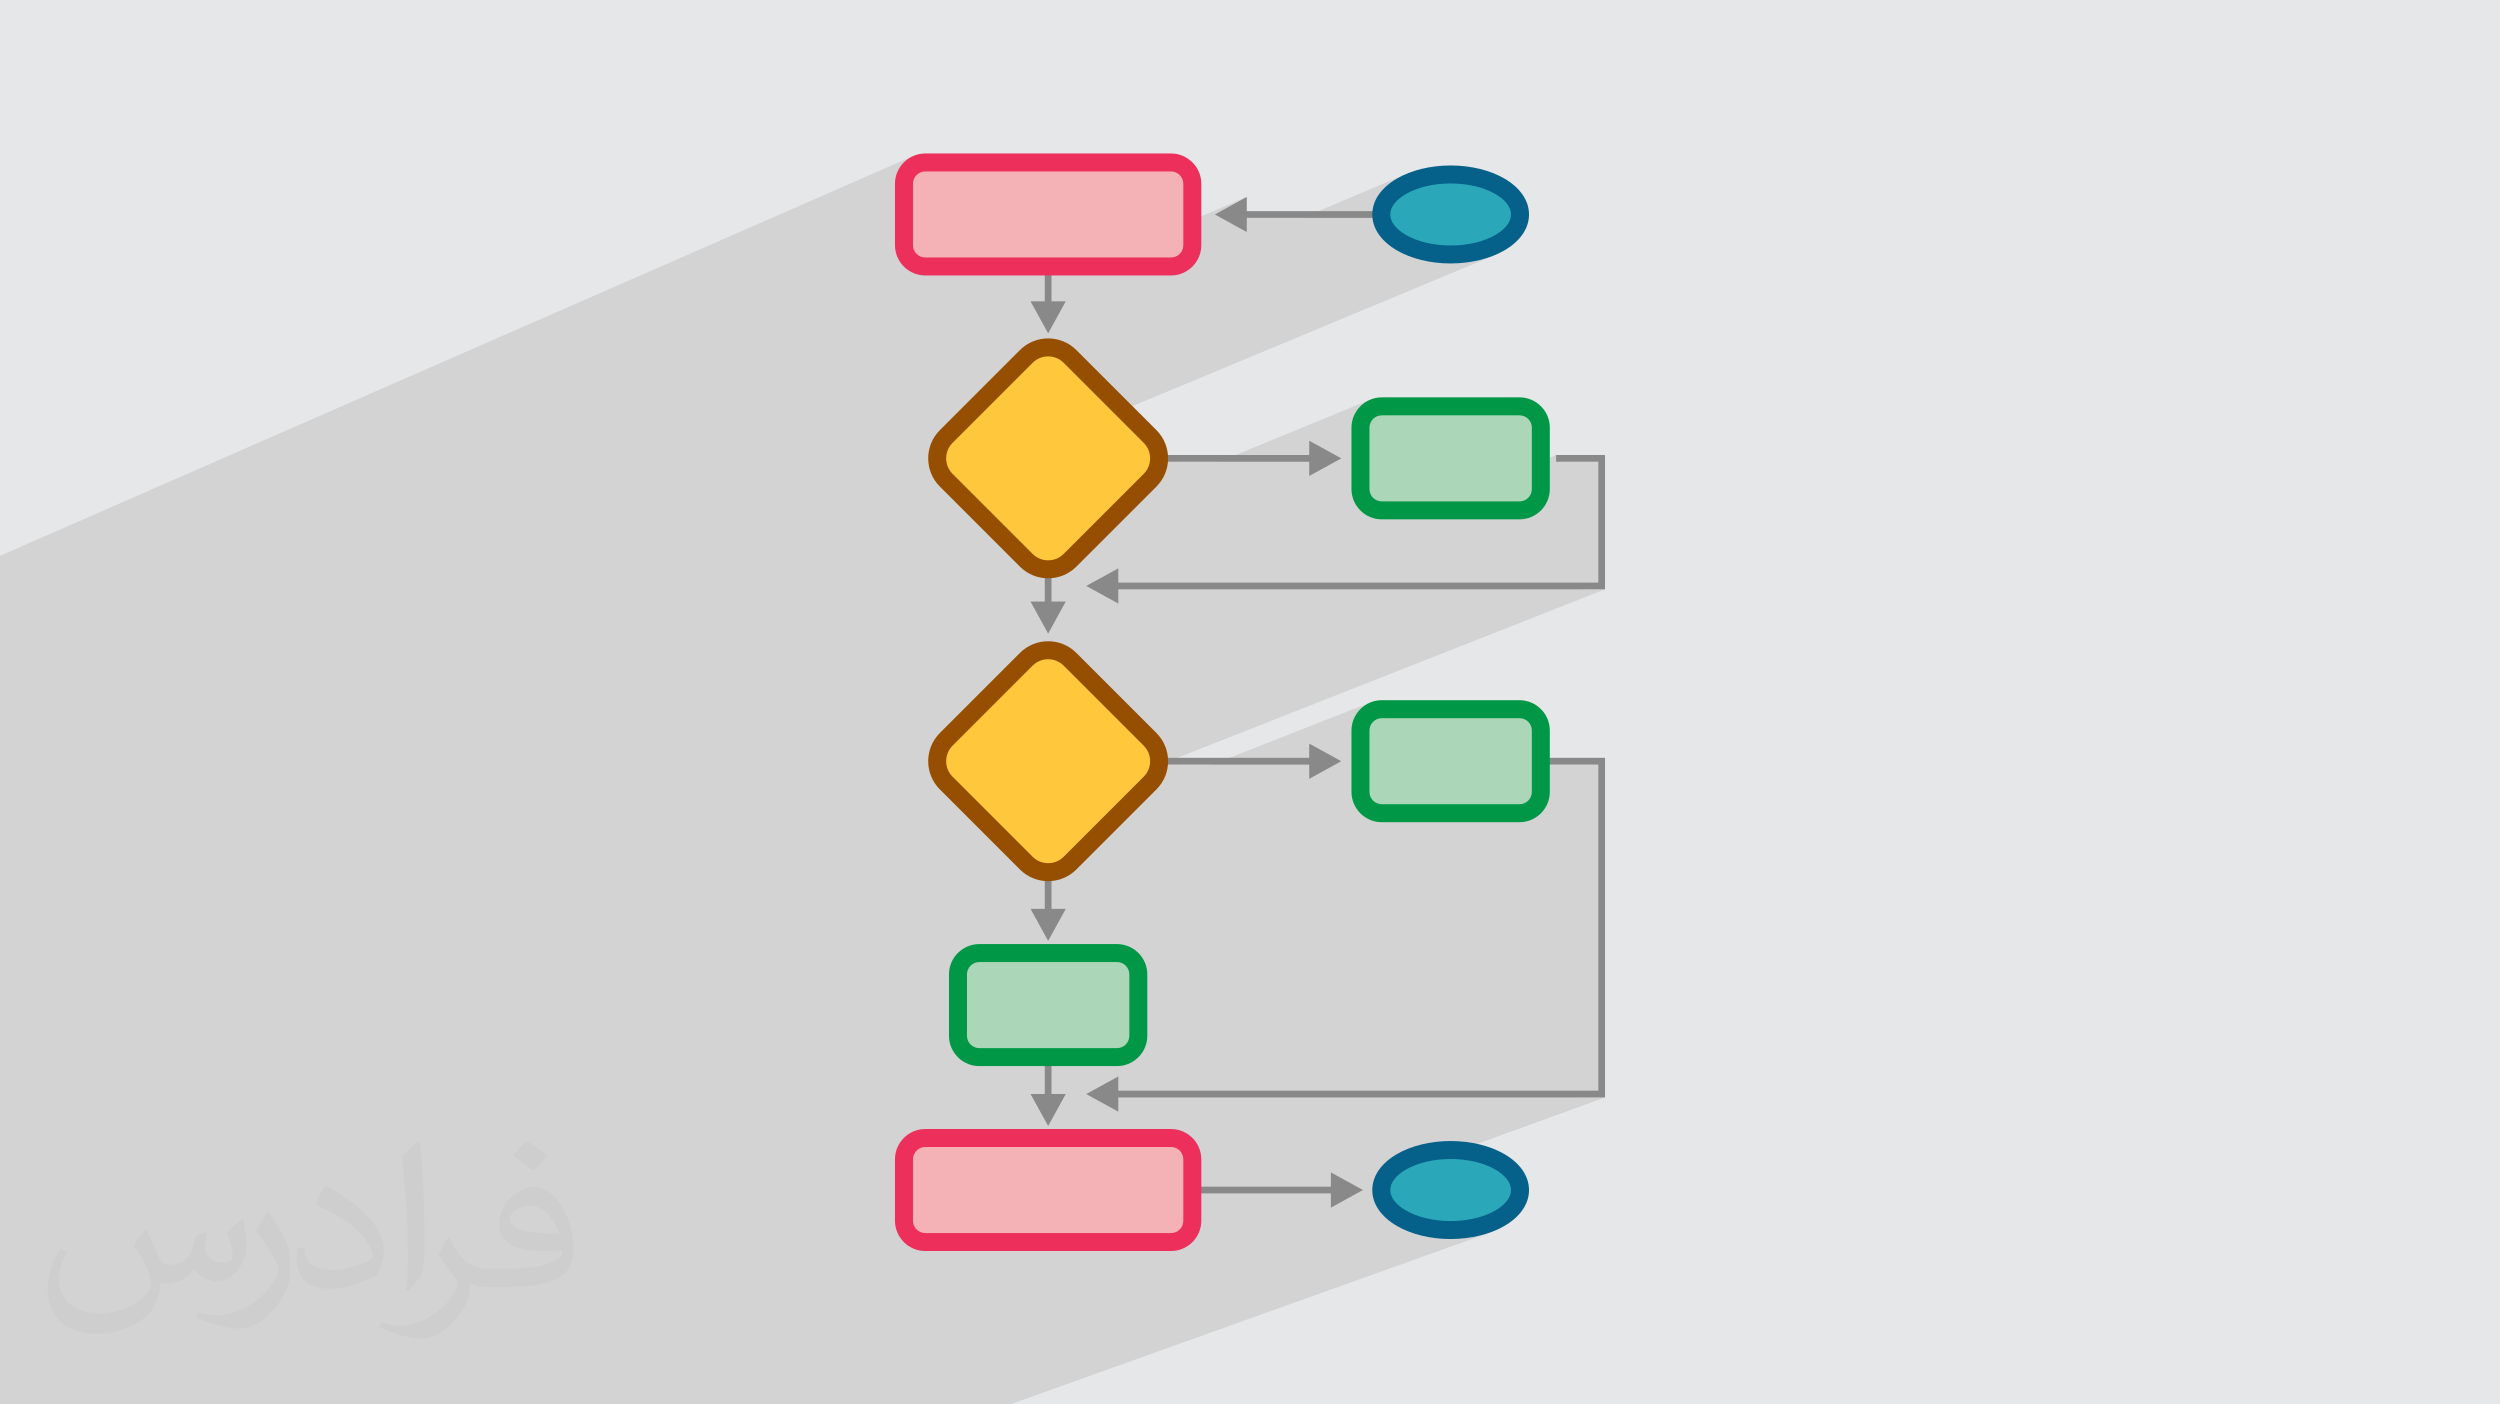 <?xml version="1.0" encoding="UTF-8"?>
<!DOCTYPE svg PUBLIC "-//W3C//DTD SVG 1.0//EN" "http://www.w3.org/TR/2001/REC-SVG-20010904/DTD/svg10.dtd">
<!-- Creator: CorelDRAW -->
<svg xmlns="http://www.w3.org/2000/svg" xml:space="preserve" width="94.192mm" height="52.917mm" version="1.0" style="shape-rendering:geometricPrecision; text-rendering:geometricPrecision; image-rendering:optimizeQuality; fill-rule:evenodd; clip-rule:evenodd"
viewBox="0 0 9404.92 5283.66"
 xmlns:xlink="http://www.w3.org/1999/xlink"
 xmlns:xodm="http://www.corel.com/coreldraw/odm/2003">
 <defs>
  <style type="text/css">
   <![CDATA[
    .fil8 {fill:#F5B2B6}
    .fil3 {fill:#ACD6B8}
    .fil5 {fill:#2AA8B9}
    .fil10 {fill:#FFC73B}
    .fil7 {fill:#898989;fill-rule:nonzero}
    .fil4 {fill:#009846;fill-rule:nonzero}
    .fil6 {fill:#05608A;fill-rule:nonzero}
    .fil11 {fill:#964F00;fill-rule:nonzero}
    .fil9 {fill:#EC305B;fill-rule:nonzero}
    .fil2 {fill:#373435;fill-opacity:0.031}
    .fil1 {fill:#2B2A29;fill-opacity:0.102}
    .fil0 {fill:#E6E7E8}
   ]]>
  </style>
 </defs>
 <g id="Layer_x0020_1">
  <polygon class="fil0" points="-0,0 9404.92,0 9404.92,5283.66 -0,5283.66 "/>
  <polygon class="fil1" points="2772.13,5283.66 2757.67,5283.66 2754.7,5283.66 2742.31,5283.66 2673.11,5283.66 2660.3,5283.66 2646.63,5283.66 2638.79,5283.66 2616.15,5283.66 2096,5283.66 2029.64,5283.66 1918.45,5283.66 1778.69,5283.66 1778.57,5283.66 1752.23,5283.66 1752.11,5283.66 1740.62,5283.66 1673.38,5283.66 1673.25,5283.66 1575.03,5283.66 1509.44,5283.66 1259.61,5283.66 1145.6,5283.66 1123.33,5283.66 978.17,5283.66 976.76,5283.66 923.72,5283.66 913.25,5283.66 908.02,5283.66 896.76,5283.66 840.55,5283.66 827.93,5283.66 821.42,5283.66 804.9,5283.66 777.02,5283.66 750.17,5283.66 740.67,5283.66 713.32,5283.66 660.06,5283.66 652.14,5283.66 332.97,5283.66 331.59,5283.66 172.64,5283.66 172.55,5283.66 163.74,5283.66 99.44,5283.66 99.31,5283.66 6.23,5283.66 1.89,5283.66 -0,5283.66 -0,5277.23 -0,5261.72 -0,5251.55 -0,5225.32 -0,5225.29 -0,5218.7 -0,5215.72 -0,5183.45 -0,5095.68 -0,5089.62 -0,5068.64 -0,5066.57 -0,5061.12 -0,5044.08 -0,5042.92 -0,5038.92 -0,5036.56 -0,5036.52 -0,5033.66 -0,5009.65 -0,5009.6 -0,5004.84 -0,4980.57 -0,4974.9 -0,4970.75 -0,4950.83 -0,4943.74 -0,4924.25 -0,4918.83 -0,4918.8 -0,4861.19 -0,4850.86 -0,4848.68 -0,4827.25 -0,4799.31 -0,4793.3 -0,4787.57 -0,4775.95 -0,4771.07 -0,4762.79 -0,4758.46 -0,4743.8 -0,4738.5 -0,4737.77 -0,4733.92 -0,4726.57 -0,4700.6 -0,4676.68 -0,4667.29 -0,4595.97 -0,4563.97 -0,4524.44 -0,4500.8 -0,4376.33 -0,4349.25 -0,4285.39 -0,4259.93 -0,4249.43 -0,4241.55 -0,4239.58 -0,4216.39 -0,4183.32 -0,4180.05 -0,4176.51 -0,4152.64 -0,4094.76 -0,4071.75 -0,4070.35 -0,4063.77 -0,4051.38 -0,4029.63 -0,4007.46 -0,3995.46 -0,3990.92 -0,3990.88 -0,3989.37 -0,3979.69 -0,3973.95 -0,3964.8 -0,3964.76 -0,3929.83 -0,3924 -0,3904.64 -0,3884.48 -0,3884.44 -0,3866.51 -0,3862.07 -0,3850.41 -0,3841.64 -0,3799.81 -0,3796.43 -0,3785.11 -0,3762.26 -0,3750.44 -0,3728.11 -0,3727.08 -0,3721.83 -0,3717.73 -0,3703.47 -0,3692.93 -0,3692.3 -0,3689.32 -0,3677.7 -0,3677.03 -0,3676.79 -0,3655.81 -0,3631.04 -0,3622.27 -0,3462.65 -0,3438.99 -0,3303.44 -0,3302.67 -0,3277.19 -0,3269.38 -0,3268.15 -0,3236.22 -0,3212.91 -0,3206.41 -0,3186.25 -0,3167.51 -0,3146.63 -0,3107.04 -0,3106.05 -0,3103.6 -0,3012.43 -0,3003.58 -0,2997.49 -0,2986.26 -0,2964.66 -0,2963.11 -0,2962.9 -0,2939.87 -0,2929.57 -0,2928.74 -0,2923.09 -0,2911.6 -0,2902.6 -0,2898.19 -0,2895.99 -0,2877.56 -0,2863.37 -0,2843.51 -0,2839.78 -0,2813.8 -0,2805.27 -0,2783.92 -0,2754.59 -0,2740.8 -0,2619.98 -0,2539.67 -0,2539.63 -0,2533.35 -0,2469.58 -0,2469.14 -0,2469.11 -0,2443.49 -0,2443.44 -0,2407.21 -0,2379.59 -0,2189.08 -0,2163.91 -0,2161.21 -0,2160.58 -0,2125.77 -0,2099.06 -0,2090.95 3436.5,586.33 3426.54,591.15 3417.16,596.86 3408.39,603.42 3400.29,610.78 3392.93,618.87 3386.37,627.64 3380.66,637.03 3375.85,646.98 3374.63,650.3 3449.66,617.5 3464.65,612.82 3480.73,611.18 4405.44,611.18 4421.52,612.82 4436.51,617.5 4450.11,624.9 4451.11,625.72 4485.88,610.78 4485.81,610.85 4451.14,625.75 4461.96,634.69 4471.76,646.55 4479.16,660.14 4483.83,675.14 4485.47,691.21 4485.47,827.91 4690.39,740.52 4569.83,806.83 4635.4,842.9 4690.39,819.52 4900.25,819.52 5287.26,655.53 5276.41,660.46 5265.98,665.69 5255.97,671.19 5245.4,677.6 5235.37,684.35 5225.9,691.41 5216.99,698.78 5208.69,706.44 5201.01,714.39 5193.96,722.61 5187.57,731.07 5184.54,735.69 5311.38,682.02 5332.9,674.48 5355.71,668.14 5379.69,663.08 5404.7,659.36 5430.61,657.09 5457.3,656.31 5483.98,657.09 5509.9,659.36 5534.9,663.08 5558.88,668.14 5581.7,674.48 5603.22,682.02 5623.31,690.68 5641.84,700.4 5658.68,711.08 5673.71,722.68 5686.78,735.09 5697.77,748.24 5706.55,762.07 5712.98,776.49 5716.93,791.44 5718.28,806.83 5716.93,822.22 5712.98,837.16 5706.55,851.59 5697.77,865.42 5686.78,878.58 5673.71,890.99 5658.68,902.57 5641.84,913.27 5623.31,922.98 5603.22,931.65 5460.65,991.13 5471.83,990.96 5486.17,990.32 5500.33,989.26 5514.28,987.8 5528,985.94 5541.47,983.7 5554.68,981.08 5567.61,978.11 5580.23,974.77 5592.53,971.11 5604.5,967.1 5616.11,962.77 5627.34,958.14 4226.32,1541.86 4326.61,1642.14 4334.56,1650.94 4341.44,1660.33 4347.27,1670.22 4352.03,1680.54 4355.75,1691.19 4358.39,1702.09 4359.98,1713.18 4360.51,1724.33 4359.98,1735.48 4359.76,1737.02 4586.55,1737.02 5153.86,1503.83 5143.9,1508.65 5134.52,1514.36 5125.75,1520.92 5117.65,1528.28 5110.29,1536.37 5103.73,1545.14 5098.02,1554.53 5093.21,1564.48 5092.86,1565.43 5167.02,1535 5182.01,1530.32 5198.09,1528.69 5716.5,1528.69 5732.57,1530.32 5747.57,1535 5761.17,1542.39 5761.51,1542.67 5796.93,1528.28 5796.86,1528.35 5761.54,1542.7 5773.02,1552.19 5782.82,1564.04 5790.21,1577.64 5794.89,1592.64 5796.52,1608.71 5796.52,1734.74 5853.83,1711.64 5853.83,1737.01 6012.67,1737.01 6012.67,2191.62 5948.36,2216.99 6038.04,2216.99 4364.68,2876.3 4560.13,2876.3 5153.86,2643.11 5143.9,2647.92 5134.52,2653.63 5125.75,2660.2 5117.65,2667.56 5110.29,2675.65 5103.73,2684.42 5098.02,2693.81 5093.53,2703.09 5167.02,2674.27 5182.01,2669.6 5198.09,2667.96 5716.5,2667.96 5732.57,2669.6 5747.57,2674.27 5760.92,2681.55 5796.93,2667.56 5796.86,2667.63 5760.97,2681.57 5761.17,2681.68 5773.02,2691.48 5782.82,2703.33 5790.21,2716.92 5794.89,2731.91 5796.52,2747.99 5796.52,2876.29 6012.67,2876.29 6012.67,4103.16 5943.02,4128.53 6038.04,4128.53 5490.57,4327.67 5509.9,4329.37 5534.9,4333.08 5558.88,4338.14 5581.7,4344.47 5603.22,4352.01 5623.31,4360.68 5641.84,4370.39 5658.68,4381.09 5673.71,4392.67 5686.78,4405.08 5697.77,4418.24 5706.55,4432.07 5712.98,4446.5 5716.93,4461.45 5718.28,4476.83 5716.93,4492.22 5712.98,4507.17 5706.55,4521.59 5697.77,4535.42 5686.78,4548.57 5673.71,4560.98 5658.68,4572.58 5641.84,4583.26 5623.31,4592.98 5603.22,4601.64 5438.4,4660.76 5442.77,4660.96 5457.3,4661.18 5471.83,4660.96 5486.17,4660.32 5500.33,4659.27 5514.28,4657.81 5528,4655.94 5541.47,4653.7 5554.68,4651.09 5567.61,4648.11 5580.23,4644.78 5592.53,4641.1 5604.5,4637.1 3799.23,5283.66 3721.5,5283.66 3702,5283.66 3605.68,5283.66 3538.61,5283.66 3394.38,5283.66 3270.11,5283.66 3006.68,5283.66 2967.36,5283.66 2941.44,5283.66 2862.38,5283.66 2859.19,5283.66 2849.07,5283.66 2838.35,5283.66 2824.84,5283.66 2819.32,5283.66 "/>
  <path class="fil2" d="M548.54 4627.69c17.95,27.21 29.6,53.36 40.96,82.43 8.45,16.91 12.93,48.09 52.57,48.09 11.61,0 28.28,-3.42 43.06,-11.61 16.63,-8.73 29.32,-21.94 35.94,-42l15.85 -53.36 38.57 -19.02 2.64 2.64c-5.27,20.09 -6.59,39.36 -6.59,54.43 0,44.63 38.57,61.56 69.22,61.56 17.95,0 34.09,-8.73 34.09,-25.11 0,-21.13 -8.98,-57.06 -20.62,-89.29 17.95,-17.95 35.94,-35.94 56.53,-50.47l3.17 1.6c8.98,38.04 14,75.56 14,100.66 0,24.57 -10.83,51.79 -19.81,69.49 -18.49,34.87 -51.25,62.62 -90.87,62.62 -30.1,0 -63.65,-15.07 -86.66,-43.06l-1.32 0c-21.66,26.96 -55.22,51.25 -108.86,51.25l-16.63 0c-2.64,35.41 -10.29,60.49 -21.94,82.95 -31.95,62.34 -126.81,106.47 -216.1,106.47 -124.17,0 -186.51,-71.59 -186.51,-166.96 0,-58.91 19.27,-113.6 48.88,-152.42l24.29 10.04c-18.49,35.41 -30.91,68.68 -30.91,101.45 0,89.29 72.66,131.83 156.4,131.83 77.68,0 173.83,-49.41 191.28,-106.72 -6.59,-62.62 -30.1,-91.93 -66.04,-148.99 10.83,-19.02 24.83,-38.04 42.28,-58.38l3.17 0 0 0 0 0 -0.02 -0.09zm1432.13 -336.04c26.15,16.39 51.79,35.66 76.87,57.85 -14,19.81 -31.45,37.79 -53.11,53.64 -25.11,-20.34 -50.19,-37.79 -75.84,-56.27 17.42,-19.55 34.62,-38.29 52.04,-55.22l0 0 0 0 0 0 0 0 0 0 0.03 0zm13.47 244.11c-42.28,0 -76.87,27.75 -76.87,48.34 0,44.13 84.53,57.85 185.72,57.31 -12.68,-51.79 -57.06,-105.68 -108.86,-105.68l0.01 0.03zm-94.86 236.19c54.96,0 103.04,-1.6 139.74,-10.83 40.96,-10.29 75.56,-30.91 75.56,-45.17 0,-3.7 0,-8.19 -1.32,-11.89 -22.98,2.11 -49.41,2.11 -72.38,2.11 -74.49,0 -131.55,-16.91 -154.02,-58.66 -5.55,-11.61 -9.51,-24.57 -9.51,-39.36 0,-40.43 17.42,-79.79 48.09,-107 25.61,-22.45 53.89,-36.44 82.67,-36.44 52.04,0 93.51,41.75 122.57,107.54 15.85,35.94 26.68,77.4 26.68,129.72 0,34.87 -9.51,64.19 -31.17,85.85 -40.43,39.11 -114.92,53.89 -229.04,53.89l-51.79 0 0 0 -13.47 0c-28.28,0 -48.62,-5.02 -64.72,-17.42l-2.64 0c0.79,6.59 1.32,12.93 1.32,19.02 0,25.61 -8.45,58.38 -25.61,84.53 -50.72,75.3 -105.68,108.04 -153.24,108.04 -48.09,0 -107,-18.49 -160.11,-42.54l9.51 -18.49c17.17,7.13 40.96,11.89 73.7,11.89 85.85,0 198.66,-82.43 212.66,-163 -3.17,-6.59 -8.98,-15.32 -17.17,-24.57 -25.11,-29.85 -40.96,-54.68 -55.75,-80.83 12.68,-25.11 24.29,-45.17 35.13,-63.4l4.49 -0.53c36.72,74.77 69.99,117.55 144.23,117.55l11.61 0 0 0 53.89 0 0 0 0 0 0 0 0 0 0 0 0.09 0.01zm-371.98 79c6.34,-34.34 6.87,-72.91 6.87,-108.86l0 -53.36c0,-99.6 -12.68,-244.36 -22.98,-338.68 17.95,-19.27 43.06,-42 62.87,-57.31l5.81 1.6c13.47,118.62 16.63,256 16.63,383.06 0,33.3 -1.32,65.79 -4.49,89.55 -1.85,30.1 -19.27,52.83 -56.53,87.7l-8.19 -3.7zm-382.8 -157.19c1.85,46.77 24.83,83.49 105.15,83.49 49.93,0 92.19,-12.93 138.96,-35.13 8.45,-3.7 12.93,-8.73 12.93,-12.93 0,-29.32 -22.45,-68.15 -60.23,-103.55 -36.72,-33.3 -85.34,-62.62 -130.76,-82.18 -15.6,-6.59 -20.62,-13.47 -20.62,-20.09 0,-13.47 17.95,-41.75 32.77,-62.09l5.02 -0.53c52.04,27.21 110.17,67.64 153.24,112.53 39.11,41.47 63.4,83.49 63.4,129.19 0,33.81 -10.29,65.51 -26.96,95.11 -57.06,28.79 -117.83,50.72 -178.06,50.72 -73.17,0 -123.1,-34.34 -123.1,-114.92 0,-8.73 0,-22.19 3.17,-39.64l25.11 0 0 0 0 0 0 0 0 0 0 0 -0.02 0zm-132.37 -132.9l45.45 73.45c16.63,27.21 32.23,56.81 32.23,103.55l0 59.7c0,48.34 -30.91,100.13 -80.83,151.38 -39.11,34.62 -73.7,49.41 -105.68,49.41 -47.55,0 -101.98,-14.79 -164.85,-41.75l7.13 -18.49c19.81,5.27 42.79,9.77 71.06,9.77 90.36,-0.53 182.8,-66.57 225.08,-147.15 5.02,-9.26 6.87,-17.95 6.87,-24.04 0,-9.26 -5.02,-19.55 -8.98,-28.79 -22.98,-43.31 -48.62,-82.95 -76.87,-119.68 14.79,-23.25 29.6,-45.7 45.7,-67.9l3.7 0.53 0 0 0 0 0 0 0 0 0 0 -0.02 0.01z"/>
  <g id="_2068923471280">
   <path class="fil3" d="M5198.09 1528.69l518.41 0c44.02,0 80.03,36.01 80.03,80.03l0 231.23c0,44.02 -36.01,80.04 -80.03,80.04l-518.41 0c-44.02,0 -80.03,-36.02 -80.03,-80.04l0 -231.23c0,-44.02 36.01,-80.03 80.03,-80.03z"/>
   <path class="fil4" d="M5198.09 1494.86l518.41 0c31.22,0 59.69,12.82 80.37,33.49l0.07 -0.07c20.62,20.63 33.42,49.1 33.42,80.44l0 231.23c0,31.19 -12.8,59.63 -33.42,80.31l-0.13 0.13c-20.69,20.63 -49.12,33.42 -80.31,33.42l-518.41 0c-31.34,0 -59.81,-12.79 -80.44,-33.42l0.07 -0.07c-20.67,-20.68 -33.49,-49.15 -33.49,-80.37l0 -231.23c0,-31.34 12.8,-59.81 33.42,-80.44 20.63,-20.62 49.1,-33.42 80.44,-33.42zm518.41 67.65l-518.41 0c-12.68,0 -24.22,5.21 -32.61,13.6 -8.39,8.39 -13.6,19.93 -13.6,32.61l0 231.23c0,12.76 5.16,24.31 13.47,32.61l0.13 0c8.39,8.39 19.93,13.6 32.61,13.6l518.41 0c12.76,0 24.3,-5.16 32.61,-13.47l0.13 -0.13c8.31,-8.3 13.46,-19.85 13.46,-32.61l0 -231.23c0,-12.68 -5.2,-24.22 -13.59,-32.61l0 -0.13c-8.31,-8.31 -19.85,-13.47 -32.61,-13.47z"/>
   <path class="fil5" d="M5457.3 4326.31c144.13,0 260.98,67.39 260.98,150.52 0,83.12 -116.85,150.52 -260.98,150.52 -144.14,0 -260.99,-67.4 -260.99,-150.52 0,-83.13 116.85,-150.52 260.99,-150.52z"/>
   <path class="fil6" d="M5457.3 4292.48c77.9,0 149.14,18.62 201.33,48.71 57.75,33.31 93.49,81.17 93.49,135.64 0,54.47 -35.74,102.33 -93.49,135.63 -52.18,30.09 -123.42,48.72 -201.33,48.72 -77.9,0 -149.13,-18.62 -201.33,-48.72 -57.76,-33.31 -93.5,-81.17 -93.5,-135.63 0,-54.48 35.74,-102.34 93.5,-135.64 52.19,-30.09 123.42,-48.71 201.33,-48.71zm167.77 107.11c-42.27,-24.37 -101.54,-39.46 -167.77,-39.46 -66.23,0 -125.5,15.09 -167.77,39.46 -36.69,21.17 -59.4,48.59 -59.4,77.24 0,28.65 22.71,56.08 59.4,77.23 42.27,24.38 101.54,39.46 167.77,39.46 66.23,0 125.5,-15.08 167.77,-39.46 36.69,-21.16 59.39,-48.59 59.39,-77.23 0,-28.66 -22.71,-56.08 -59.39,-77.24z"/>
   <polygon class="fil7" points="4009.4,1133.53 3943.09,1254.09 3876.77,1133.53 3930.4,1133.53 3930.4,935.5 3955.77,935.5 3955.77,1133.53 "/>
   <path class="fil8" d="M3480.73 611.18l924.71 0c44.02,0 80.03,36.02 80.03,80.03l0 231.24c0,44.01 -36.01,80.03 -80.03,80.03l-924.71 0c-44.01,0 -80.03,-36.02 -80.03,-80.03l0 -231.24c0,-44.01 36.02,-80.03 80.03,-80.03z"/>
   <path class="fil9" d="M3480.73 577.36l924.71 0c31.22,0 59.69,12.82 80.37,33.49l0.07 -0.07c20.62,20.63 33.42,49.1 33.42,80.44l0 231.24c0,31.18 -12.8,59.62 -33.42,80.3l-0.13 0.13c-20.69,20.63 -49.12,33.43 -80.31,33.43l-924.71 0c-31.34,0 -59.81,-12.8 -80.44,-33.43l0.07 -0.07c-20.67,-20.68 -33.49,-49.14 -33.49,-80.36l0 -231.24c0,-31.34 12.8,-59.81 33.42,-80.44 20.63,-20.62 49.1,-33.42 80.44,-33.42zm924.71 67.66l-924.71 0c-12.67,0 -24.22,5.2 -32.61,13.59 -8.39,8.39 -13.59,19.94 -13.59,32.61l0 231.24c0,12.75 5.15,24.3 13.46,32.6l0.13 0c8.39,8.39 19.94,13.6 32.61,13.6l924.71 0c12.76,0 24.3,-5.16 32.61,-13.47l0.13 -0.13c8.31,-8.3 13.46,-19.85 13.46,-32.6l0 -231.24c0,-12.67 -5.2,-24.22 -13.59,-32.61l0 -0.13c-8.31,-8.31 -19.85,-13.46 -32.61,-13.46z"/>
   <polygon class="fil7" points="4009.4,2263.02 3943.09,2383.58 3876.77,2263.02 3930.4,2263.02 3930.4,2065 3955.77,2065 3955.77,2263.02 "/>
   <polygon class="fil7" points="4009.4,3419.08 3943.09,3539.64 3876.77,3419.08 3930.4,3419.08 3930.4,3221.05 3955.77,3221.05 3955.77,3419.08 "/>
   <polygon class="fil7" points="4009.4,4115.55 3943.09,4236.12 3876.77,4115.55 3930.4,4115.55 3930.4,3917.53 3955.77,3917.53 3955.77,4115.55 "/>
   <polygon class="fil7" points="5006.74,4410.51 5127.3,4476.83 5006.74,4543.14 5006.74,4489.51 4251.37,4489.51 4251.37,4464.14 5006.74,4464.14 "/>
   <polygon class="fil7" points="4925.24,1658.02 5045.8,1724.33 4925.24,1790.65 4925.24,1737.02 4169.87,1737.02 4169.87,1711.65 4925.24,1711.65 "/>
   <polygon class="fil7" points="4690.39,873.15 4569.83,806.83 4690.39,740.52 4690.39,794.15 5445.77,794.15 5445.77,819.52 4690.39,819.52 "/>
   <polygon class="fil7" points="4206.96,2270.62 4086.4,2204.3 4206.96,2137.98 4206.96,2191.62 6012.67,2191.62 6012.67,1737.01 5853.83,1737.01 5853.83,1711.64 6038.04,1711.64 6038.04,2216.99 4206.96,2216.99 "/>
   <polygon class="fil7" points="4206.96,4182.16 4086.4,4115.85 4206.96,4049.53 4206.96,4103.16 6012.67,4103.16 6012.67,2876.29 5743.56,2876.29 5743.56,2850.91 6038.04,2850.91 6038.04,4128.53 4206.96,4128.53 "/>
   <polygon class="fil7" points="4925.24,2797.3 5045.8,2863.61 4925.24,2929.92 4925.24,2876.3 4169.87,2876.3 4169.87,2850.92 4925.24,2850.92 "/>
   <path class="fil5" d="M5457.3 656.31c144.13,0 260.98,67.4 260.98,150.52 0,83.13 -116.85,150.52 -260.98,150.52 -144.14,0 -260.99,-67.39 -260.99,-150.52 0,-83.12 116.85,-150.52 260.99,-150.52z"/>
   <path class="fil6" d="M5457.3 622.48c77.9,0 149.14,18.62 201.33,48.72 57.75,33.31 93.49,81.17 93.49,135.63 0,54.48 -35.74,102.34 -93.49,135.64 -52.18,30.08 -123.42,48.71 -201.33,48.71 -77.9,0 -149.13,-18.61 -201.33,-48.71 -57.76,-33.31 -93.5,-81.17 -93.5,-135.64 0,-54.47 35.74,-102.33 93.5,-135.63 52.19,-30.09 123.42,-48.72 201.33,-48.72zm167.77 107.12c-42.27,-24.38 -101.54,-39.46 -167.77,-39.46 -66.23,0 -125.5,15.08 -167.77,39.46 -36.69,21.16 -59.4,48.59 -59.4,77.23 0,28.66 22.71,56.08 59.4,77.24 42.27,24.37 101.54,39.46 167.77,39.46 66.23,0 125.5,-15.09 167.77,-39.46 36.69,-21.17 59.39,-48.59 59.39,-77.24 0,-28.65 -22.71,-56.08 -59.39,-77.23z"/>
   <path class="fil3" d="M5198.09 2667.96l518.41 0c44.02,0 80.03,36.02 80.03,80.03l0 231.24c0,44.01 -36.01,80.03 -80.03,80.03l-518.41 0c-44.02,0 -80.03,-36.02 -80.03,-80.03l0 -231.24c0,-44.01 36.01,-80.03 80.03,-80.03z"/>
   <path class="fil4" d="M5198.09 2634.13l518.41 0c31.22,0 59.69,12.83 80.37,33.5l0.07 -0.07c20.62,20.62 33.42,49.1 33.42,80.43l0 231.24c0,31.19 -12.8,59.62 -33.42,80.31l-0.13 0.13c-20.69,20.62 -49.12,33.42 -80.31,33.42l-518.41 0c-31.34,0 -59.81,-12.8 -80.44,-33.42l0.07 -0.07c-20.67,-20.68 -33.49,-49.15 -33.49,-80.37l0 -231.24c0,-31.33 12.8,-59.81 33.42,-80.43 20.63,-20.63 49.1,-33.43 80.44,-33.43zm518.41 67.66l-518.41 0c-12.68,0 -24.22,5.21 -32.61,13.6 -8.39,8.38 -13.6,19.93 -13.6,32.6l0 231.24c0,12.76 5.16,24.3 13.47,32.61l0.13 0c8.39,8.39 19.93,13.59 32.61,13.59l518.41 0c12.76,0 24.3,-5.15 32.61,-13.46l0.13 -0.13c8.31,-8.31 13.46,-19.85 13.46,-32.61l0 -231.24c0,-12.67 -5.2,-24.22 -13.59,-32.6l0 -0.13c-8.31,-8.31 -19.85,-13.47 -32.61,-13.47z"/>
   <path class="fil10" d="M3559.56 2781.43l301.34 -301.34c45.2,-45.2 119.16,-45.2 164.36,0l301.34 301.34c45.2,45.2 45.2,119.16 0,164.37l-301.34 301.33c-45.2,45.21 -119.16,45.21 -164.36,0l-301.34 -301.33c-45.2,-45.21 -45.2,-119.17 0,-164.37z"/>
   <path class="fil11" d="M3535.65 2757.52l301.34 -301.34c29.21,-29.2 67.67,-43.81 106.1,-43.81 38.42,0 76.88,14.61 106.09,43.81l301.34 301.34c29.22,29.21 43.82,67.67 43.82,106.1 0,38.42 -14.61,76.88 -43.82,106.09l-301.34 301.34c-29.21,29.22 -67.67,43.82 -106.09,43.82 -38.43,0 -76.89,-14.61 -106.1,-43.82l-301.34 -301.34c-29.21,-29.21 -43.81,-67.67 -43.81,-106.09 0,-38.43 14.61,-76.89 43.81,-106.1zm349.17 -253.52l-301.34 301.34c-16,15.99 -23.99,37.11 -23.99,58.27 0,21.15 8,42.28 23.99,58.27l301.34 301.34c15.99,15.99 37.11,23.98 58.27,23.98 21.15,0 42.28,-8 58.26,-23.98l301.34 -301.34c16,-16 23.99,-37.12 23.99,-58.27 0,-21.16 -8,-42.29 -23.99,-58.27l-301.34 -301.34c-15.99,-15.99 -37.11,-23.99 -58.26,-23.99 -21.16,0 -42.29,8.01 -58.27,23.99z"/>
   <path class="fil10" d="M3559.56 1642.14l301.34 -301.34c45.2,-45.2 119.16,-45.2 164.36,0l301.34 301.34c45.2,45.2 45.2,119.17 0,164.37l-301.34 301.34c-45.2,45.2 -119.16,45.2 -164.36,0l-301.34 -301.34c-45.2,-45.2 -45.2,-119.17 0,-164.37z"/>
   <path class="fil11" d="M3535.65 1618.23l301.34 -301.33c29.21,-29.21 67.67,-43.82 106.1,-43.82 38.42,0 76.88,14.62 106.09,43.82l301.34 301.33c29.22,29.22 43.82,67.68 43.82,106.1 0,38.42 -14.61,76.89 -43.82,106.1l-301.34 301.34c-29.21,29.21 -67.67,43.81 -106.09,43.81 -38.43,0 -76.89,-14.61 -106.1,-43.81l-301.34 -301.34c-29.21,-29.21 -43.81,-67.68 -43.81,-106.1 0,-38.42 14.61,-76.88 43.81,-106.1zm349.17 -253.52l-301.34 301.34c-16,15.99 -23.99,37.12 -23.99,58.27 0,21.15 8,42.29 23.99,58.27l301.34 301.34c15.99,16 37.11,23.99 58.27,23.99 21.15,0 42.28,-8.01 58.26,-23.99l301.34 -301.34c16,-15.99 23.99,-37.12 23.99,-58.27 0,-21.15 -8,-42.28 -23.99,-58.27l-301.34 -301.34c-15.99,-15.99 -37.11,-23.98 -58.26,-23.98 -21.16,0 -42.29,8 -58.27,23.98z"/>
   <path class="fil3" d="M3683.88 3585.46l518.41 0c44.02,0 80.03,36.02 80.03,80.03l0 231.24c0,44.01 -36.01,80.03 -80.03,80.03l-518.41 0c-44.02,0 -80.03,-36.02 -80.03,-80.03l0 -231.24c0,-44.01 36.01,-80.03 80.03,-80.03z"/>
   <path class="fil4" d="M3683.88 3551.63l518.41 0c31.22,0 59.69,12.83 80.37,33.49l0.07 -0.06c20.62,20.62 33.42,49.1 33.42,80.43l0 231.24c0,31.19 -12.8,59.62 -33.42,80.3l-0.13 0.13c-20.69,20.63 -49.12,33.43 -80.31,33.43l-518.41 0c-31.34,0 -59.81,-12.8 -80.44,-33.43l0.07 -0.06c-20.67,-20.69 -33.49,-49.15 -33.49,-80.37l0 -231.24c0,-31.33 12.8,-59.81 33.42,-80.43 20.63,-20.63 49.1,-33.43 80.44,-33.43zm518.41 67.66l-518.41 0c-12.68,0 -24.22,5.21 -32.61,13.59 -8.39,8.39 -13.6,19.94 -13.6,32.61l0 231.24c0,12.75 5.16,24.3 13.47,32.61l0.13 0c8.39,8.38 19.93,13.59 32.61,13.59l518.41 0c12.76,0 24.3,-5.15 32.61,-13.46l0.13 -0.13c8.31,-8.31 13.47,-19.86 13.47,-32.61l0 -231.24c0,-12.67 -5.21,-24.22 -13.6,-32.61l0 -0.13c-8.31,-8.31 -19.85,-13.46 -32.61,-13.46z"/>
   <path class="fil8" d="M3480.73 4281.18l924.71 0c44.02,0 80.03,36.02 80.03,80.03l0 231.24c0,44.01 -36.01,80.03 -80.03,80.03l-924.71 0c-44.01,0 -80.03,-36.02 -80.03,-80.03l0 -231.24c0,-44.01 36.02,-80.03 80.03,-80.03z"/>
   <path class="fil9" d="M3480.73 4247.35l924.71 0c31.22,0 59.69,12.83 80.37,33.5l0.07 -0.07c20.62,20.62 33.42,49.1 33.42,80.43l0 231.24c0,31.19 -12.8,59.62 -33.42,80.31l-0.13 0.13c-20.69,20.62 -49.12,33.42 -80.31,33.42l-924.71 0c-31.34,0 -59.81,-12.8 -80.44,-33.42l0.07 -0.07c-20.67,-20.68 -33.49,-49.15 -33.49,-80.37l0 -231.24c0,-31.33 12.8,-59.81 33.42,-80.43 20.63,-20.63 49.1,-33.43 80.44,-33.43zm924.71 67.66l-924.71 0c-12.67,0 -24.22,5.21 -32.61,13.6 -8.39,8.38 -13.59,19.93 -13.59,32.6l0 231.24c0,12.76 5.15,24.3 13.46,32.61l0.13 0c8.39,8.39 19.94,13.59 32.61,13.59l924.71 0c12.76,0 24.3,-5.15 32.61,-13.46l0.13 -0.13c8.31,-8.31 13.46,-19.85 13.46,-32.61l0 -231.24c0,-12.67 -5.2,-24.22 -13.59,-32.6l0 -0.13c-8.31,-8.31 -19.85,-13.47 -32.61,-13.47z"/>
  </g>
 </g>
</svg>
